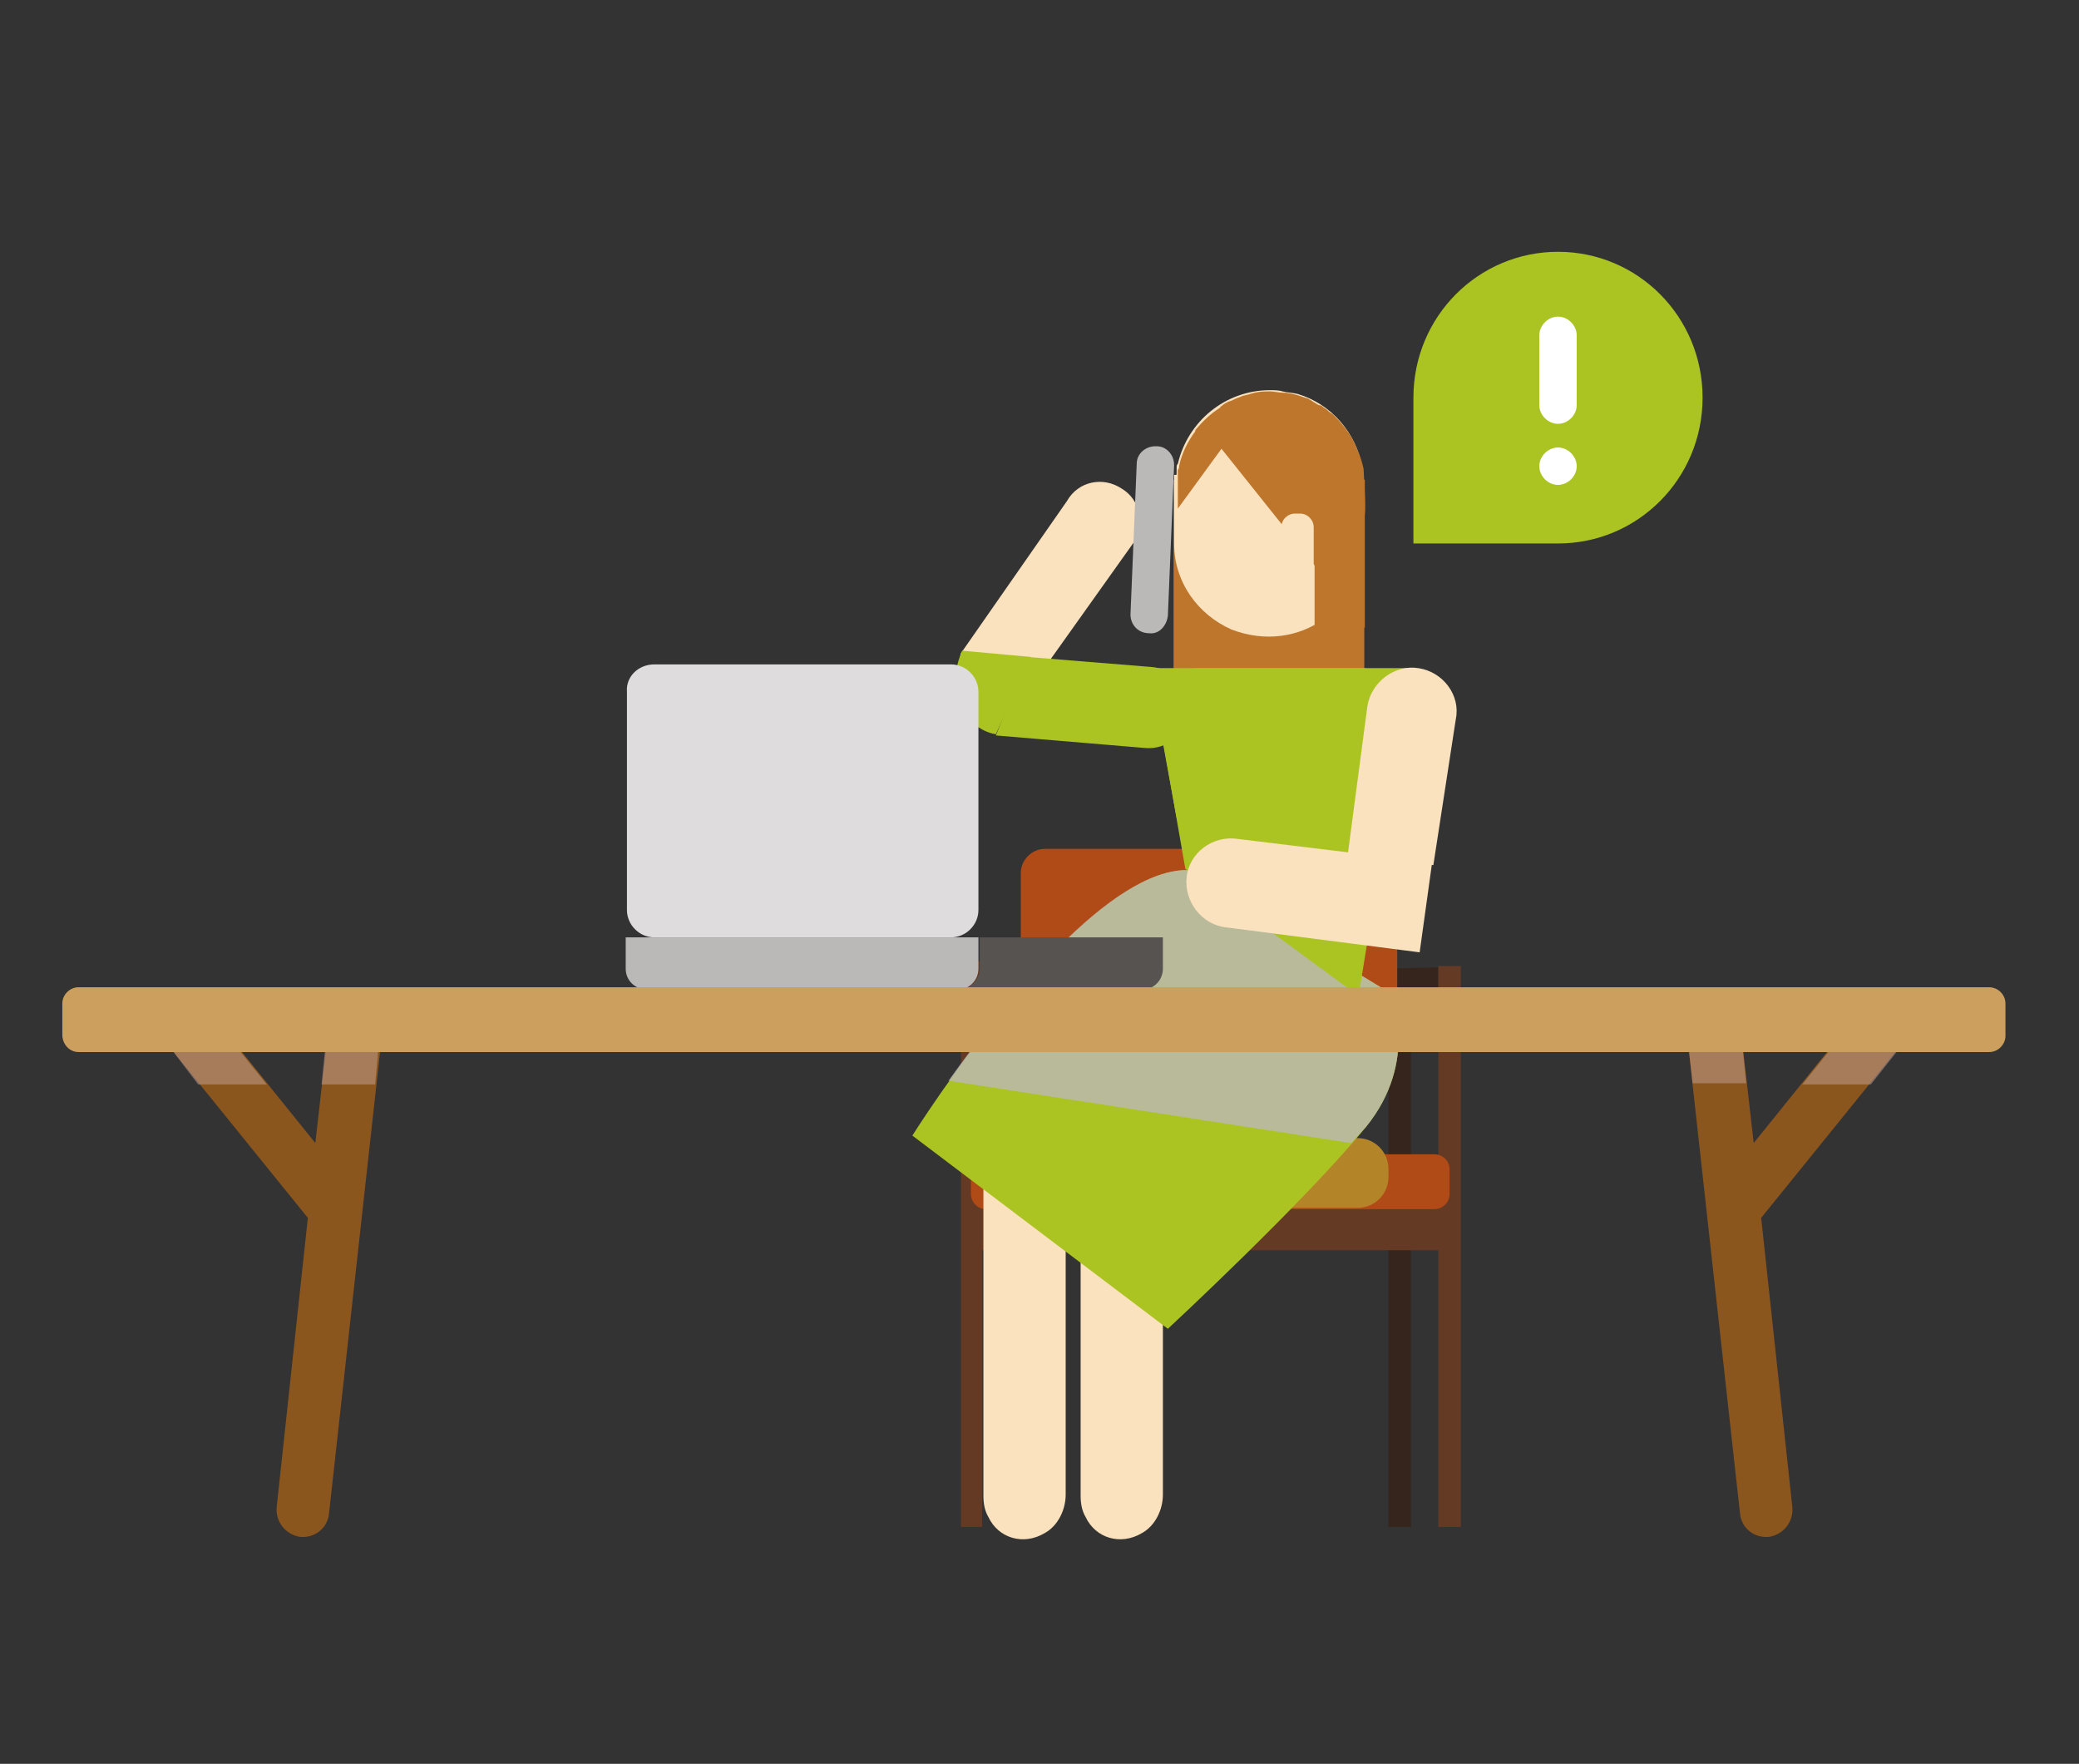 <?xml version="1.0" encoding="utf-8"?>
<!-- Generator: Adobe Illustrator 24.1.0, SVG Export Plug-In . SVG Version: 6.00 Build 0)  -->
<svg version="1.1" id="Layer_1" xmlns="http://www.w3.org/2000/svg" xmlns:xlink="http://www.w3.org/1999/xlink" x="0px" y="0px"
	 viewBox="0 0 166.8 141.5" style="enable-background:new 0 0 166.8 141.5;" xml:space="preserve">
<rect x="0" y="0" width="166.8" height="141.5" fill="#333333" stroke="none"/>
<style type="text/css">
	.st0{fill:#ACC422;}
	.st1{fill:#FFFFFF;}
	.st2{fill:#35251C;}
	.st3{fill:#653A24;}
	.st4{fill:#B04A17;}
	.st5{fill:#B38428;}
	.st6{fill:#F9E2BD;}
	.st7{opacity:0.8;fill:#BBB8B8;}
	.st8{fill:#BE762C;}
	.st9{fill:#BBB8B8;}
	.st10{fill:#DEDCDD;}
	.st11{fill:#565351;}
	.st12{fill:#8B561E;}
	.st13{opacity:0.5;}
	.st14{fill:#C3A198;}
	.st15{fill:#CD9F5E;}
</style>
<path class="st0" d="M125,20.2c-6.4,0-11.6,5.2-11.6,11.7v11.7H125c6.4,0,11.6-5.2,11.6-11.7C136.6,25.4,131.4,20.2,125,20.2z"/>
<g>
	<path class="st1" d="M123.5,28l0,4.5c0,0.8,0.7,1.5,1.5,1.5c0.8,0,1.5-0.7,1.5-1.5l0-4.5L123.5,28L123.5,28z"/>
</g>
<g>
	<path class="st1" d="M126.5,31.4l0-4.5c0-0.8-0.7-1.5-1.5-1.5c-0.8,0-1.5,0.7-1.5,1.5l0,4.5L126.5,31.4L126.5,31.4z"/>
</g>
<path class="st1" d="M126.5,37.4c0,0.8-0.7,1.5-1.5,1.5c-0.8,0-1.5-0.7-1.5-1.5s0.7-1.5,1.5-1.5C125.8,35.9,126.5,36.6,126.5,37.4z"
	/>
<g>
	<g>
		<polygon class="st2" points="78.8,77.2 78.8,79.4 81.2,79.7 81.2,122.6 83,122.6 83,79.9 83,79.4 83,77.6 		"/>
		<polygon class="st2" points="115.4,77.6 111.4,77.7 111.4,79.9 111.4,80 111.4,122.5 113.2,122.5 113.2,79.9 115.4,79.8 		"/>
		<polygon class="st3" points="115.4,77.5 115.4,96.9 78.8,96.9 78.8,77.1 77.1,77.1 77.1,122.5 78.8,122.5 78.8,100.3 115.4,100.3 
			115.4,122.5 117.2,122.5 117.2,77.5 		"/>
		<path class="st4" d="M115.1,92.6h-36c-0.6,0-1.2,0.5-1.2,1.2v2c0,0.6,0.5,1.2,1.2,1.2h36c0.6,0,1.2-0.5,1.2-1.2v-2
			C116.3,93.1,115.7,92.6,115.1,92.6z"/>
	</g>
	<path class="st4" d="M110.4,68.1H83.8c-1,0-1.9,0.9-1.9,1.9v12.1c0,1.4,6.8,2.5,15.1,2.5s15.1-1.1,15.1-2.5V70
		C112.3,69,111.4,68.1,110.4,68.1z"/>
</g>
<path class="st5" d="M86,96.9h22.9c1.4,0,2.5-1.1,2.5-2.5v-0.6c0-1.4-1.1-2.5-2.5-2.5H86c-1.4,0-2.5,1.1-2.5,2.5v0.6
	C83.5,95.8,84.6,96.9,86,96.9z"/>
<g>
	<path class="st6" d="M85.5,92h-6.6v28h0c0,0.6,0.1,1.2,0.4,1.7c0.8,1.7,2.8,2.3,4.5,1.3c1.1-0.6,1.7-1.9,1.7-3.1h0V92z"/>
	<path class="st6" d="M93.3,92h-6.6v28h0c0,0.6,0.1,1.2,0.4,1.7c0.8,1.7,2.8,2.3,4.5,1.3c1.1-0.6,1.7-1.9,1.7-3.1h0V92z"/>
</g>
<path class="st0" d="M111.6,79.7c0,0,2.3,5.4-2,10.7c-5,6.1-15.9,16.2-15.9,16.2L73.2,91.1c0,0,13.4-21.4,22.1-21.3L111.6,79.7z"/>
<path class="st7" d="M108.4,91.7l-32.3-5c4.5-6.3,13-17,19.2-16.9l16.3,9.9c0,0,2.3,5.4-2,10.7C109.2,90.8,108.9,91.2,108.4,91.7z"
	/>
<rect x="94.3" y="38.5" transform="matrix(-1 -4.525015e-11 4.525015e-11 -1 203.758 100.909)" class="st8" width="15.3" height="23.9"/>
<path class="st6" d="M94.4,38c0-0.1,0-0.2,0-0.2c0,0,0-0.1,0-0.1c0-0.1,0-0.1,0-0.2c0-0.1,0-0.2,0.1-0.3c0.8-3.4,3.8-5.9,7.4-5.9
	c0.3,0,0.7,0,1,0.1c0.4,0.1,0.8,0.1,1.2,0.2c2.7,0.8,4.7,3.1,5.2,5.9c0.1,0.4,0.1,0.9,0.1,1.3V41v2.5c0,5.1-5.1,9.1-10.6,7
	c-2.7-1.2-4.6-3.8-4.6-6.9V41v-2.1c0-0.3,0-0.5,0-0.8C94.4,38.1,94.4,38.1,94.4,38z"/>
<path class="st8" d="M109.5,41.3c0.1-0.9-0.1-3.4-0.1-3.7c-0.2-0.9-0.5-1.6-0.9-2.4c0,0,0,0,0,0c-0.4-0.7-0.9-1.3-1.4-1.8
	c0,0-0.1-0.1-0.1-0.1c-0.1-0.1-0.3-0.2-0.4-0.3c-0.1-0.1-0.2-0.2-0.4-0.3c-0.1-0.1-0.2-0.2-0.4-0.2c-0.2-0.1-0.3-0.2-0.5-0.3
	c-0.1-0.1-0.2-0.1-0.3-0.2c-0.3-0.1-0.6-0.2-0.9-0.3c0,0,0,0,0,0c-0.4-0.1-0.8-0.2-1.2-0.2c-0.3,0-0.7-0.1-1-0.1h0l0,0l0,0
	c-0.4,0-0.8,0-1.2,0.1c-0.1,0-0.3,0.1-0.4,0.1c-0.2,0.1-0.5,0.1-0.7,0.2c-0.2,0.1-0.3,0.1-0.5,0.2c-0.2,0.1-0.4,0.2-0.5,0.2
	c-0.2,0.1-0.4,0.2-0.5,0.3c-0.1,0.1-0.2,0.1-0.2,0.2c-0.8,0.5-1.4,1.1-2,1.8c0,0,0,0,0,0.1c-0.6,0.8-1.1,1.8-1.3,2.8
	c0,0.1,0,0.2-0.1,0.3c0,0.1,0,0.1,0,0.2c0,0.1,0,0.1,0,0.1c0,0.1,0,0.2,0,0.2c0,0,0,0.1,0,0.1c0,0.3,0,0.5,0,0.8v1.7L98,36
	L109.5,41.3z"/>
<path class="st0" d="M109.2,53.6c0,0,3.5,0,3.5,3.5L109,79.9L95.1,69.7l-2.2-12.6c0,0,0-3.5,3.5-3.5L109.2,53.6L109.2,53.6z"/>
<polygon class="st0" points="111.5,64 113.5,53.6 92.2,53.6 94.4,65.6 "/>
<path class="st6" d="M98.4,74.4c-2-0.2-3.4-2.1-3.2-4c0.2-2,2.1-3.4,4.1-3.1l15.6,1.9l-1,7.2L98.4,74.4z"/>
<path class="st6" d="M109.7,56.7c0.3-2,2.2-3.4,4.1-3.1c2,0.3,3.4,2.2,3,4.1L115,69.4l-6.9-0.6L109.7,56.7z"/>
<polygon class="st8" points="98,36 109.5,50.4 109.5,38.5 103.1,36 "/>
<path class="st6" d="M103.9,46.4h0.4c0.6,0,1.1-0.5,1.1-1.1v-3c0-0.6-0.5-1.1-1.1-1.1h-0.4c-0.6,0-1.1,0.5-1.1,1.1v3
	C102.8,45.9,103.3,46.4,103.9,46.4z"/>
<rect x="105.4" y="43.2" transform="matrix(-1 -4.680490e-11 4.680490e-11 -1 213.971 94.636)" class="st8" width="3.1" height="8.2"/>
<path class="st6" d="M90.9,43.6c1-1.5,0.6-3.5-0.9-4.4c-1.5-1-3.5-0.6-4.4,1l-8.5,12.2c0,0-0.4,1.7-0.2,2.8c0.2,1.1,1.4,1.4,1.4,1.4
	l4.2-1.2L90.9,43.6z"/>
<path class="st0" d="M91.8,60c1.9,0.2,3.4-1.2,3.6-3c0.1-1.8-1.2-3.4-3.1-3.5l-9.9-0.8L79.9,59L91.8,60z"/>
<path class="st0" d="M77.2,52.2c0,0-1,2-0.3,4c0.9,2.5,3,2.7,3,2.7l2.8-6.2L77.2,52.2z"/>
<path class="st9" d="M92.2,50.8L92.2,50.8c-0.9,0-1.5-0.7-1.5-1.5l0.5-12.1c0-0.8,0.7-1.4,1.5-1.4l0.1,0c0.8,0,1.4,0.7,1.4,1.5
	l-0.5,12.1C93.6,50.2,93,50.9,92.2,50.8z"/>
<g>
	<path class="st10" d="M52.5,53.3h23.8c1.2,0,2.2,1,2.2,2.2V56v16.5v0.5c0,1.2-1,2.2-2.2,2.2H52.5c-1.2,0-2.2-1-2.2-2.2v-0.5V56
		v-0.5C50.2,54.3,51.2,53.3,52.5,53.3z"/>
</g>
<g>
	<path class="st11" d="M78.6,77.7v-0.4v-0.4v-1.7h13h1.7v1.7v0.4v0.4c0,1-0.8,1.7-1.7,1.7H76.8C77.8,79.4,78.6,78.7,78.6,77.7z"/>
	<path class="st9" d="M50.2,77.7l0-2.5h26.6h1.7v1.7v0.4v0.4c0,1-0.8,1.7-1.7,1.7H52C51,79.4,50.2,78.7,50.2,77.7z"/>
</g>
<g>
	<path class="st12" d="M28.7,80.1c-1.2-0.1-2.2,0.7-2.3,1.9l-1.1,9.7l-7.9-9.8c-0.7-0.9-2.1-1.1-3-0.3c-0.9,0.7-1.1,2.1-0.3,3
		l10.6,13.1l-2.5,23.2c-0.1,1.2,0.7,2.2,1.9,2.4c0.1,0,0.2,0,0.2,0c1.1,0,2-0.8,2.1-1.9l4.3-38.9C30.7,81.3,29.8,80.3,28.7,80.1z"/>
	<g class="st13">
		<path class="st14" d="M17.3,81.9l4.1,5.1h-5.5L14,84.5c-0.7-0.9-0.6-2.3,0.3-3C15.2,80.8,16.6,81,17.3,81.9z"/>
		<path class="st14" d="M26.3,82c0.1-1.2,1.2-2,2.3-1.9c1.2,0.1,2,1.2,1.9,2.4L30.1,87h-4.3L26.3,82z"/>
	</g>
	<path class="st12" d="M137.3,80.1c1.2-0.1,2.2,0.7,2.3,1.9l1.1,9.7l7.9-9.8c0.7-0.9,2.1-1.1,3-0.3c0.9,0.7,1.1,2.1,0.3,3
		l-10.6,13.1l2.5,23.2c0.1,1.2-0.7,2.2-1.9,2.4c-0.1,0-0.2,0-0.2,0c-1.1,0-2-0.8-2.1-1.9l-4.3-38.9
		C135.3,81.3,136.2,80.3,137.3,80.1z"/>
	<g class="st13">
		<path class="st14" d="M137.3,80.1c1.2-0.1,2.2,0.7,2.3,1.9l0.5,4.9h-4.3l-0.5-4.5C135.3,81.3,136.2,80.3,137.3,80.1z"/>
		<path class="st14" d="M148.7,81.9c0.7-0.9,2.1-1.1,3-0.3c0.9,0.7,1.1,2.1,0.3,3l-1.9,2.4h-5.5L148.7,81.9z"/>
	</g>
	<path class="st15" d="M6.3,84.4h153.3c0.7,0,1.3-0.6,1.3-1.3v-2.6c0-0.7-0.6-1.3-1.3-1.3H6.3c-0.7,0-1.3,0.6-1.3,1.3V83
		C5,83.8,5.6,84.4,6.3,84.4z"/>
</g>
</svg>
